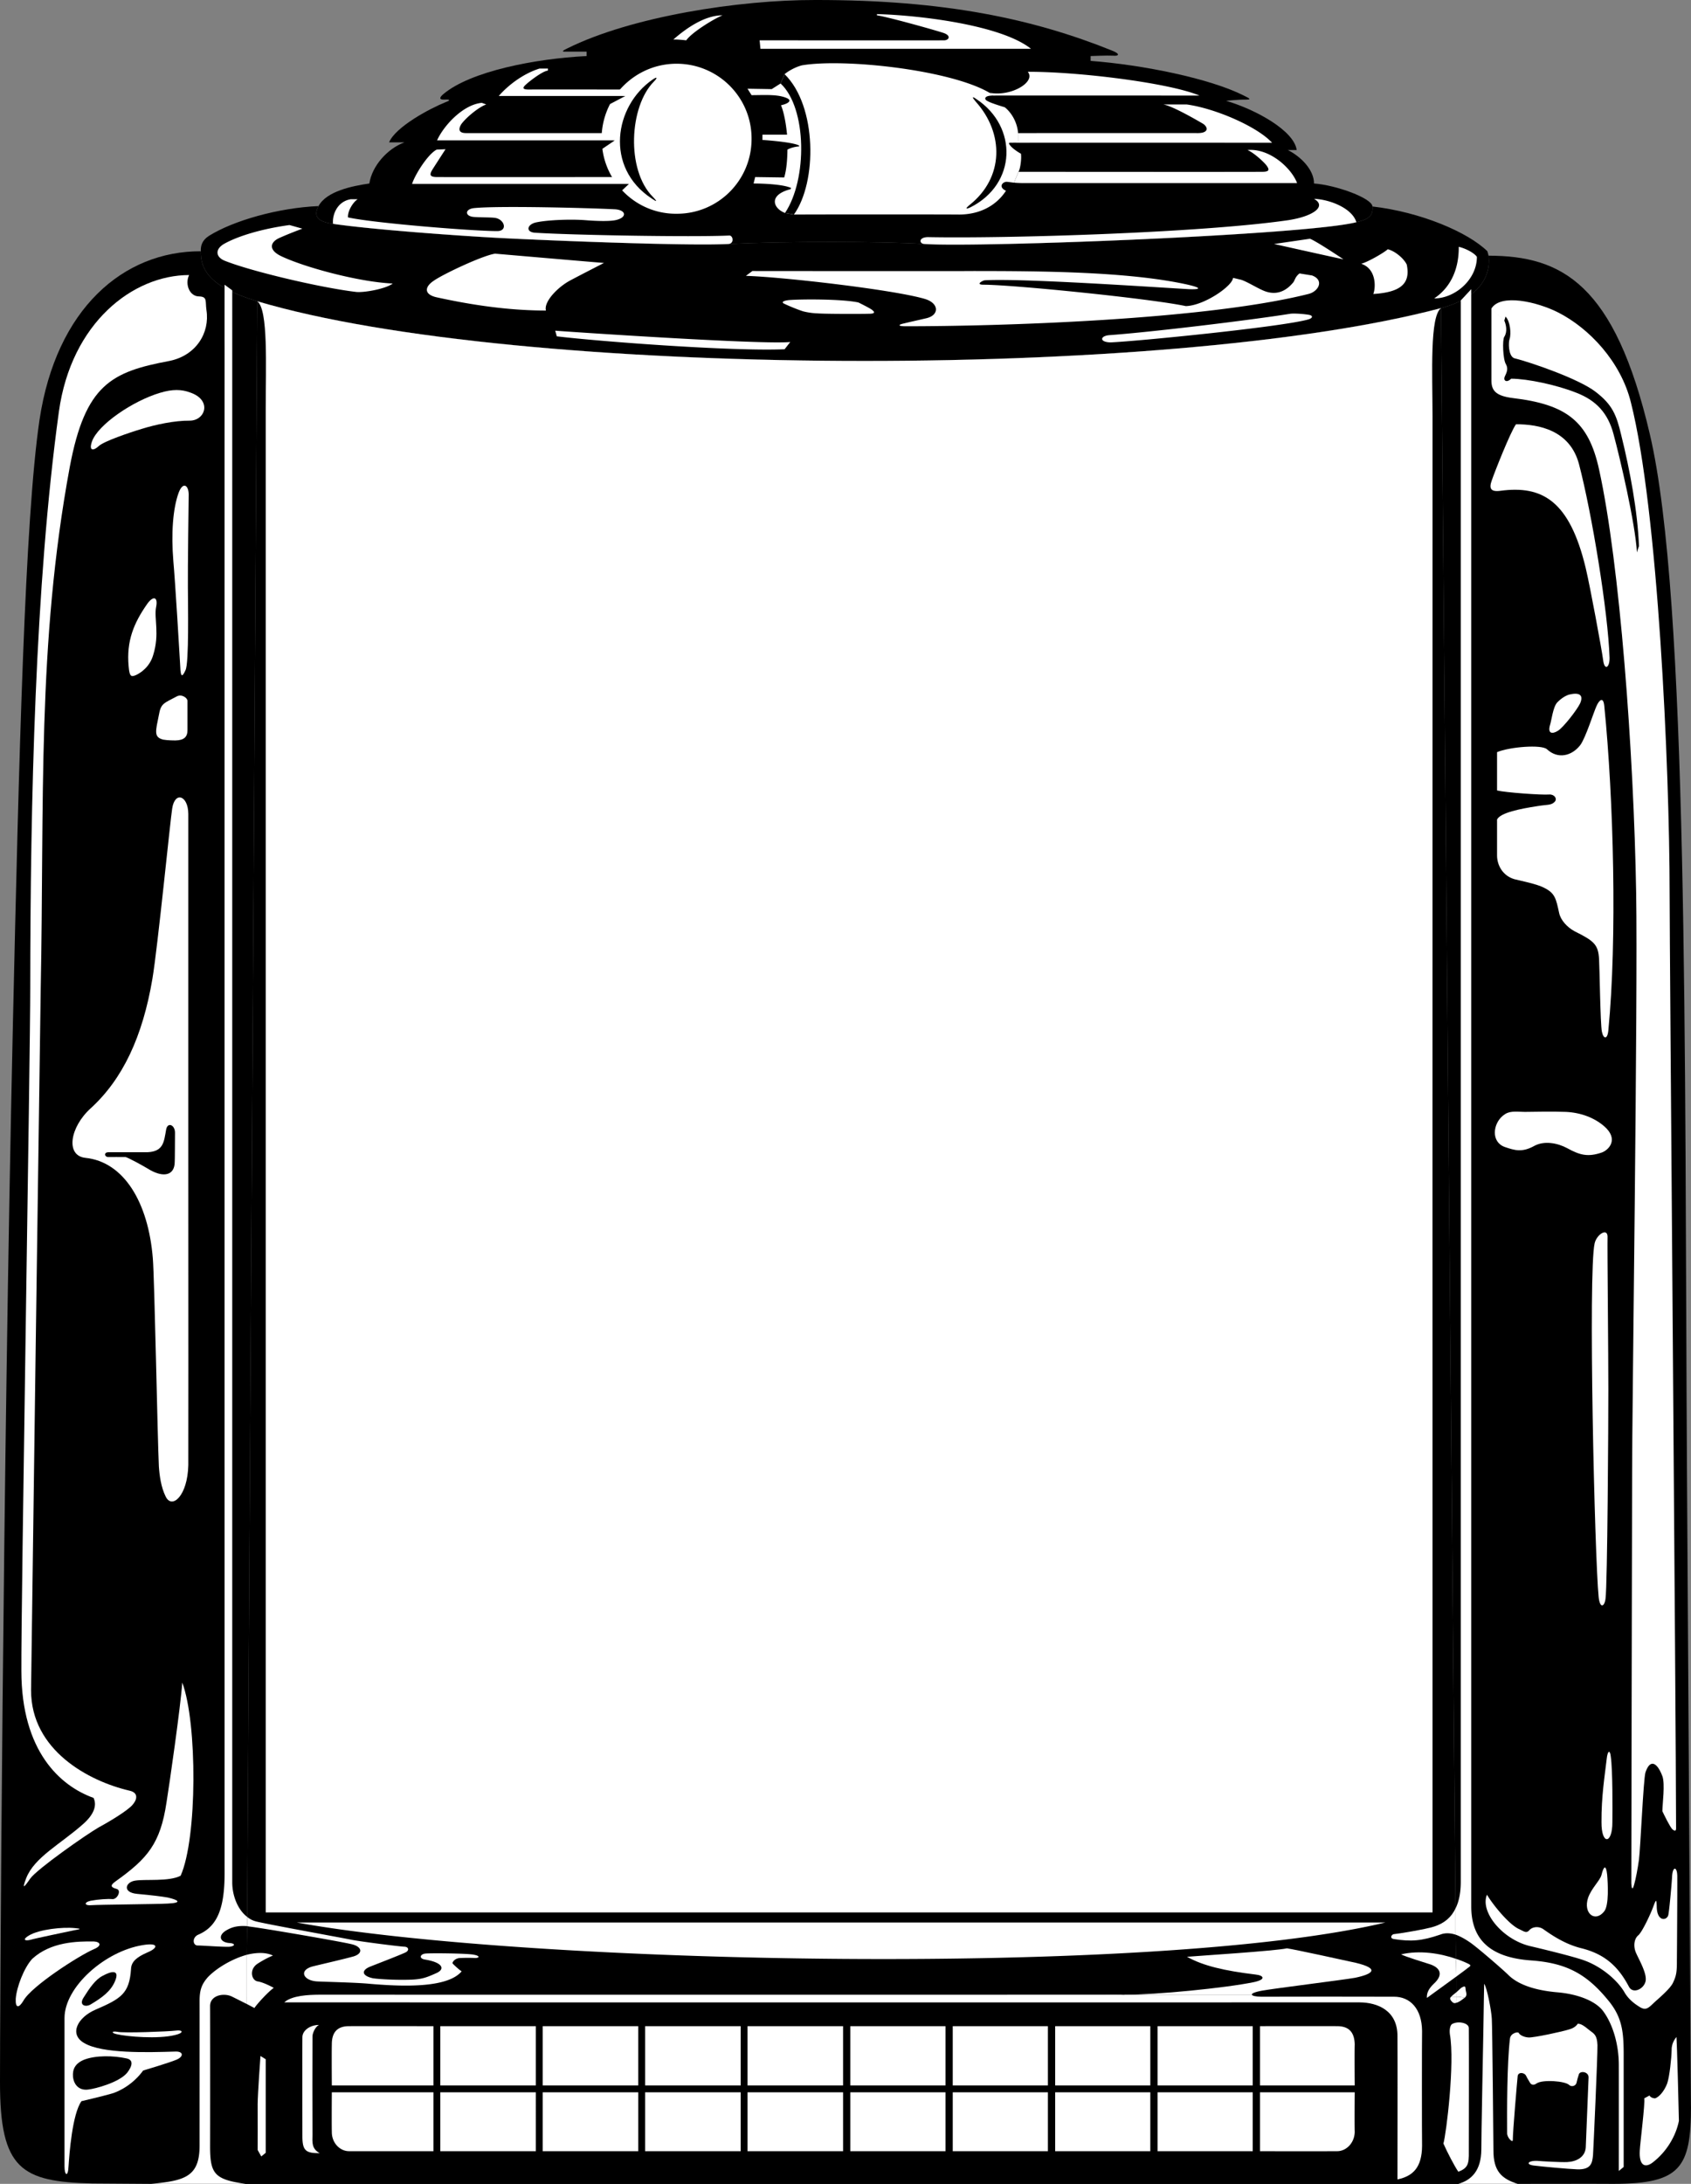 <svg xmlns="http://www.w3.org/2000/svg" width="419.404" height="541.5"><rect width="100%" height="100%" fill="#808080" stroke="none"/><path d="M361.204 496.598v-6.5l-.102-4.399-.102-6v-6.5l-3.597-396.8C289.289 94.442 128.12 93.813 63.8 74.699l-2.5 400.602v2.297l-.097 7.101v12.2l-.301 44.601h300.8l-.5-44.902"/><path d="M340.403 51.2c.265 2.648-1.512 3.265-4 3.898-12.153 3.125-93.086 6.305-107.102 5.402-10.465-.676-34.66-.68-48.699 0-10.535.516-45.16-.89-56.8-1.5-9.427-.492-31.4-2.05-41.2-3.5-3.797-.511-4.961-1.855-3.602-4.402-10.02.433-21.144 3.613-27.199 7.402-1.73 1.114-2.047 2.508-2 3.801-.047 4.23 1.735 8.738 14 12.398 64.32 19.114 225.488 19.743 293.602 1.7 11.625-3.086 12.195-10.04 11.8-13l-.3-1.098c-4.805-4.703-16.446-9.703-28.5-11.102"/><path d="M82.602 55.5c9.8 1.45 31.773 3.008 41.2 3.5 11.64.61 46.265 2.016 56.8 1.5 14.039-.68 38.234-.676 48.7 0 14.015.903 94.948-2.277 107.1-5.402 2.489-.633 4.266-1.25 4-3.899-.132-2.078-9.038-5.308-14.5-5.699.016-3.383-3.257-6.683-6.5-8.3h2.2c-.602-4.743-10.035-10.012-17.5-12.2 0 0 2.871-.328 5-.3 1.012-.028 1.258-.118-.602-1-8.46-4.278-25.152-7.63-38-8.602v-1.2s4.137-.175 5.5-.097c1.457.16 2.051-.395-.296-1.3C256.336 4.718 234.41-.036 202.204 0c-19.012-.036-45.618 4.109-61.5 12-1.59.76-1.223.859-.204.8h5v1.098c-12.785.644-28.785 3.777-35.5 9.402-1.07.902-1.097 1.414.102 1.398 1.09-.078 2.02.047.5.602-4.113 1.648-12.523 6.176-14.102 10 .758.012 3.801 0 3.801 0-4.281 1.582-8.043 5.902-8.699 10.2-4.234.613-10.633 1.91-12.602 5.597-1.359 2.547-.195 3.89 3.602 4.402M61.301 475.301v2.297l-.097 7.101v12.2l-.301 44.601H37.5l-14.597-.101C5.352 540.977-.02 537.953 0 516.3c-.02-14.219.664-148.91 3.204-262.602 1.503-66.51 2.945-124.764 6.596-149.6 4.164-27.602 20.793-41.84 40-41.797-.047 4.23 1.735 8.738 14 12.398l-2.5 400.602"/><path fill="#fff" d="M355.301 474.2s-.031-361.778 0-370.899c-.031-10.922-.699-24.848 2.102-26.902-68.114 18.043-229.281 17.414-293.602-1.7 2.766 2.04 2.098 15.97 2.102 26.899-.004 9.11 0 372.601 0 372.601H355.3"/><path d="m361.704 541.5-.5-44.902v-6.5l-.102-4.399-.102-6v-6.5l-3.597-396.8c11.625-3.086 12.195-10.04 11.8-13 18.157.035 31.286 6.918 40 44.3 9.586 40.832 8.59 153.32 9.2 256.7.594 90.687 1.027 167.957 1 157.699.027 15.516-2.692 19.363-19.2 19.402-1.984-.039-23.8 0-23.8 0h-14.7"/><path d="M60.903 541.5c-7.692-1.078-8.782-2.484-8.801-9.199.02-2.328.02-33.516 0-34.902.02-2.703 3.48-3.344 5.5-2.301h303.602c.742.004 1.417.097 2 .3 2.953.848 4.66 3.716 4.699 8.2 0 0-.547 28.004-.5 29.402-.047 5.29-2.5 7.57-5.7 8.5h-300.8"/><path fill="#fff" d="M107.5 502.399s-19.336-.016-20.898 0c-2.996-.016-4.336 1.574-4.3 4.601-.036.758-.036 5.305 0 10.098H107.5v-14.7m50.801 14.7v-14.7h-23.699v14.7h23.7m-76.001 1.703c-.035 4.57-.035 8.895 0 9.797-.035 2.777 2.04 4.824 4.301 4.8 2.129.024 20.898 0 20.898 0v-14.597H82.301m50.602-1.703v-14.7h-23.7v14.7h23.7m1.699 1.703v14.598h23.7V518.8h-23.7m-25.398.001v14.598h23.699V518.8h-23.7m74.501-1.702v-14.7H160v14.7h23.704m101.597 0v-14.7h-23.597v14.7H285.3m-25.397 0v-14.7H236.3v14.7h23.602m50.802 0v-14.7h-23.602v14.7h23.602M160 518.801v14.598h23.704V518.8H160m74.5-1.702v-14.7h-23.597v14.7H234.5m-25.398 0v-14.7h-23.7v14.7h23.7m52.602 1.703v14.598H285.3V518.8h-23.597m-25.402.001v14.598h23.602V518.8H236.3m-25.397.001v14.598H234.5V518.8h-23.597M336 517.098c-.043-4.793-.043-9.34 0-10.098-.043-3.027-1.382-4.617-4.398-4.601-1.262-.016-14.363-.016-19.102 0v14.699H336m-23.5 16.301c4.657.023 17.383.023 19.102 0 2.277.023 4.355-2.024 4.398-4.801-.043-.902-.043-5.227 0-9.797h-23.5v14.598m-25.398-14.598v14.598h23.602V518.8h-23.602m-101.699.001v14.598h23.699V518.8h-23.7M325.903 49.301c3.996.145 9.523 2.395 10.5 5.797-12.153 3.125-93.086 6.305-107.102 5.402-1.484-.097-1.469-1.793 1.102-1.699 19.3.367 67.277-1.047 89.097-4.203 6.297-.965 9.63-3.461 6.403-5.297m-74.403-4c.895.074 1.829.11 3 .098h67.204c-1.36-3.664-6.778-8.692-12.301-8.2 1.504.625 3.906 2.809 4.699 3.801.734 1.004.922 1.649-1.3 1.598-2.13.05-60.2 0-60.2 0L251.5 45.3m1-12.3s41.848-.015 44.602 0c2.77-.015 2.508-1.492 1.3-2.3-1.3-.758-7.62-4.458-9.902-4.801h5.801c7.14.972 17.582 5.527 21.2 9.5 0 0-53.747-.036-63 0V33m-6.2-9.3c1.168-.032 51.2 0 51.2 0-7.583-3.18-30.16-5.946-42.598-5.899 2.094 2.484-4.102 6.246-9.5 5.2l.898.698m-91.199.102h-31.398c2.363-2.73 6.125-5.555 10.097-6.8h2.102v.5c-1.313.1-4.692 2.714-5.5 3.5-.836.745-.813 1.187.597 1.198.883-.011 23.801 0 23.801 0l.301 1.602m-2.602 11h-44.097c1.703-3.777 6.531-8.89 11.097-9.3l1.102.398c-1.906.66-5.055 3.304-6.2 4.902-.835 1.367-.519 2.207 1.2 2.2 1.41.007 36.5 0 36.5 0l.398 1.8M110.5 37l-2.199.098c-2.148 1.101-5.336 6.117-6.097 8.5H156l-1.398-1.7s-44.883.028-46.102 0c-2.14.028-1.992-.702-1.097-2.097.554-.863 2.48-3.855 3.097-4.8m56.5-27.2c2.98-2.605 7.649-6.008 12.204-6-2.051.805-7.614 4.207-9 6.2 0 0-2.153-.255-3.204-.2m21.403.199s44.508.031 45.699 0c1.16.031 1.95-1.082 0-1.8-2-.684-13.895-4.008-16.602-4.399v-.3c10.176.245 30.715 2.628 38.204 8.597h-67.102l-.2-2.098m-70.8 41.598c-2.367.23-2.367 2.062 0 2.203 1.777.125 3.758.07 5 .2 2.543.253 3.43 3.304.7 3.3-6.016.004-30.919-2.008-37-3.402-.11-1.48 1.163-3.688 2.402-4.5H87c-3.558.597-4.632 4.152-4.398 6.101 9.8 1.45 31.773 3.008 41.2 3.5 11.64.61 46.265 2.016 56.8 1.5 1.59-.074 1.219-2.105.3-2.101-9.312.43-39.113-.102-48.3-.7-2.309-.195-1.906-2.171.602-2.601 2.968-.594 8.597-.77 12-.5 2.968.234 5.843.3 7.398 0 2.96-.602 2.797-2.48 0-2.7-6.133-.327-28.95-.917-35-.3M361.801 61.2c.055 5.03-1.668 9.843-6.097 12.8 5.195-.008 10.601-4.691 10.597-10.3-.543-.887-2.633-2.06-4.5-2.5m-24.199 4.199c1.516-.352 5.621-2.703 6.602-3.598 1.917.5 4.007 2.352 4.699 3.797.984 4.7-1.465 6.875-8.301 7.3.582-1.347.918-6.206-3-7.5M316 60.5l8.903-1.3c1.687.652 8.3 5.101 8.3 5.101-2.539-.523-17.203-3.8-17.203-3.8M186.602 67.2 185 68.398c9.32.293 36.528 3.43 44.301 5.699 3.664 1.05 3.715 4.031.5 4.8-3.137.735-4.078.919-5.597 1.301-1.54.325-1.543.704.5.7 22.8.004 73.859-1.496 99.796-8 2.567-.621 4-3.461.903-4.598l-3.102-.5c-1.21.96-1.09 1.781-1.699 2.398-2.371 2.758-5.07 2.91-7.602 1.7-1.558-.692-4.402-2.446-5.5-2.598a71.31 71.31 0 0 0-1.699-.402c-.008 1.91-7.07 6.882-11.699 7-8.856-1.88-43.102-5.32-50.2-5.301-2.1-.02-.097-1.094.4-1.098 9.296-.508 40.323 1.606 50.5 2.2 2.792.117 3.69-.25-.598-1.2-14.868-3.222-36.735-3.281-52.704-3.3-2.496.054-54.898 0-54.898 0"/><path fill="#fff" d="M195.801 74.399c-1.238.105-2.387.5-1.097 1 1.218.597 3.625 1.543 4.5 1.8a16.81 16.81 0 0 0 3.5.5c2.14.172 11.468.149 12.597.102 2.028.023 1.64-.5.801-1.102-.902-.578-3.2-1.699-3.2-1.699-3.929-.855-13.831-.851-17.1-.601m79.601 10.5c6.543-.258 42.812-3.864 49.097-5.7 1.137-.332 1.133-.91.301-1.101-.863-.195-3.683-.457-4.8-.297-9.938 1.59-34.278 4.531-44.797 5.297-2.36.156-2.633 1.723.199 1.8M122.801 62.899c-3.125.453-12.996 5.125-15.199 6.699-2.266 1.484-2.535 3.36.602 4.101C116.46 75.516 125.805 77 135.403 77c-.578-2.195 2.949-5.847 6.097-7.5 3.223-1.71 8.301-4.3 8.301-4.3-3.453-.266-27-2.301-27-2.301M75 56.7l-3.199-.899c-6.687.91-12.61 2.668-16.097 4.598-2.344 1.277-2.305 3.226-.102 4.199 6.305 2.578 23.758 6.734 32.8 7.8 2.094.173 7.36-.804 9-2.097-8.437-.379-21.956-4.043-27.698-6.8C66.5 61.948 67 60.027 69.3 59c2.403-1.09 5.7-2.302 5.7-2.302M137.704 82c6.695.492 51.515 3.473 58.296 2.801l-1.398 1.797c-12.996.547-45.48-1.883-56.5-3.2L137.704 82m56-55.902c.652 1.535 1.218 4.254 1.5 7.3h-6.102V34.7s7.555.489 9.102 1.399v.203s-1.547.055-2.903.797c-.023 2.375-.219 4.976-.8 6.902l-7.2-.101-.398 1.601c2.414.004 7.222.184 9.3 1.098l-.101.3c-5.703 1.47-4.285 4.837-1.398 5.903l2.199.398c6.062-.046 37.851-.046 41 0 6.914-.046 10.285-3.859 11.597-5.898-2.125-.992-.671-2.41.403-2.203.562.066 1.058.133 1.597.203l1.102-2.703c.441-.594.82-3.395.602-4.5-.793-.39-2.305-1.465-2.704-2.098-.48-.613-.324-.636.704-.601.05-.036.453-.036 1.296 0V33c-.183-2.566-1.535-4.996-3.296-6.402-1.458-.434-3.614-1.137-4.204-1.5-1.03-.445-.953-1.43 1.301-1.399l-.898-.699c-9.692-5.695-36.043-8.574-46.5-6.8-1.637.417-3.496 1.468-4.301 2.199l-1 2.3-2.2 1.399-6-.098 1 1.598c3.516-.02 6.704-.254 8.9.8 1.042.528.347 1.282-1.598 1.7"/><path fill="#fff" d="M167.801 15.801c-6.16 0-11.613 3.016-15 7.598l2.301.402-3.8 2a18.646 18.646 0 0 0-2.098 8.5l3.296.5-3.097 2.098a18.257 18.257 0 0 0 2.898 7.8l3.7.899-1.7 1.601c3.38 3.602 8.18 5.848 13.5 5.801 10.301.047 18.64-8.289 18.602-18.601.039-10.262-8.301-18.598-18.602-18.598"/><path d="M242 25.2c-.976-1.145-.941-1.422.204-.602 10.265 6.82 9.988 21.016-1.5 26.8-1.333.626-1.23.247-.204-.597 8.524-6.77 8.563-17.762 1.5-25.602M193.602 20.7c6.559 6.093 6.672 23.785 1.102 32.101l2.199.398c5.77-7.984 5.777-26.91-2.301-34.8l-1 2.3m-31.699-.999c1.09-.743 1.25-.465.3.5-6.144 6.167-6.94 21.925-.3 28.601 1.136 1.152 1.152 1.414-.301.398-11.668-7.671-9.262-22.953.3-29.5"/><path fill="#fff" d="M64.602 509.801s-.676 9.297-.7 11.898c.024 2.532 0 11.399 0 11.399l.9 1.601 1.1-.898v-23.203l-1.3-.797M75 529.5c-.039 3.856.864 4.39 4.301 4.399-2.027-1.137-1.832-2.594-1.8-4.598-.032-1.621-.032-23.39 0-24.3-.032-.821.687-2.466 1.601-2.903-1.957-.031-4.14 1.242-4.102 3.101-.039 1.079 0 24.301 0 24.301m285.102-27.601c-.43.32-.652 1.359-.5 2.5 1.262 7.187-.91 24.746-1.602 27.101.903 2.078 2.782 5.684 3.704 7 2.37-.922 2.648-1.941 2.597-5 0 0 .051-29.117 0-30.601.051-1.29-2.672-1.91-4.199-1m1.102-6.801v1.5c-.329.137-.672.121-.903-.098-.75-.652-.742-1.097-.398-1.402h1.3m-15.499 0c-2.52-.031-31.446-.031-32.903 0-1.398-.031-2.199-.211-2.3-.5H279c-.133.031-.434.031-.899 0h-4.3c-31.477.031-194.7 0-194.7 0-2.484.023-6.676.164-8.602 1.902 0 0 263.16.024 266.704 0 4.578.024 9.445 2.113 9.398 8.399.047 3.086 0 35.5 0 35.5 3.914-.832 6.05-3.012 6.102-8.301-.051-2.242-.051-26.383 0-28.5-.051-5.477-2.922-8.531-7-8.5"/><path fill="#fff" d="M278.102 494.598c-.883.031-2.336.031-4.3 0h4.3m83.102.5v1.5c.699-.145 1.546-.86 2-1.2-.583-.202-1.258-.296-2-.3m15.199 46.402h-14.7c3.2-.93 5.653-3.21 5.7-8.5-.047-1.398.5-29.402.5-29.402.082-5.977.187-10.77.199-11.7.676.81 1.816 6.715 1.898 8.7.13 1.89.399 30.629.403 32.601-.004 5.2 2.035 7.024 6 8.301M46.903 68.2c-13.907.007-29.235 11.78-32.301 33.898-5.918 43.047-7.07 97.004-7.102 142.8.032 15.692-2.3 153.462-2.199 169.403.02 19.953 9.633 28.535 17.903 31.5.816 1.707.3 3.945-2.602 6.5-5.668 5.016-12.07 8.219-14.102 13.398-1.09 2.848-.597 2.43 1 .102 1.692-2.375 13.903-10.926 17-12.703 3.16-1.707 7.149-4.2 8.301-5.5 1.2-1.29 1.649-3.094-.699-3.598-10.04-2.332-24.414-9.98-24.398-24.902.042-4.848 2.222-163.8 2.398-174.2.91-45.945-.945-85.077 7.2-129.097C21.144 95.313 27.68 92.191 42 89.501c6.637-1.329 10.086-6.973 9.204-12.602-.317-2.207.28-3.328-1.801-3.399-2.414.012-3.59-3.047-2.5-5.3"/><path fill="#fff" d="M47.102 97.301c5.582 1.875 3.84 6.96 0 7-3.797-.043-8.566.996-11.8 2-3.22.96-9.5 3.102-10.802 4.297-1.207 1.156-2.55 1.379-1.699-1.098 1.445-4.195 10.188-10.117 16.903-12.101 3.136-.95 5.343-.856 7.398-.098M44.301 122.2c1.047-2.825 2.469-1.954 2.5.398-.031 1.906-.246 18.64-.199 22.902.008 4.168.309 19.02-.602 20.7-.629 1.359-1.207 2.242-1.296-1-.102-1.899-1.282-21.551-1.704-26-.582-7.004-.105-13.126 1.301-17m-7.898 27.699c1.57-2.309 2.875-1.985 2.3.699-.515 2.742.918 6.633-.703 11.8-.855 3.005-3.183 4.497-4.296 5-1.141.47-1.59.473-1.801-2.199-.578-6.28 1.316-10.71 4.5-15.3m7.097 33.699c2.157-.04 3.012-.875 3-2.598.012-1.77.012-6.37 0-7.199.012-.738-1.453-1.816-2.699-1.102-3.144 1.688-3.898 1.653-4.398 4.602-.797 3.977-1.344 5.496 1.097 6.098 1.059.203 3 .199 3 .199M45.204 417.2c3.765 10.058 3.746 38.617-.403 47.898-2.867 1.496-8.742.816-11.199 1.203-2.48.316-3.367 2.938.398 3.297 3.758.348 6.086.633 7.602.902 2.613.602 3.762 1.32 0 1.5-2.566.153-17.285.262-18.898.399-1.68.18-2.063-.672-.204-1.098 1.903-.355 4.266-.512 5.403-.402 1.215.047 2.238-2.145 1.097-2.5-1.921-.512-1.468-1.102-.199-2 7.762-5.567 10.977-9.25 12.5-19.5.637-3.91 3.52-23.844 3.903-29.7M7.5 481c-1.421.344-1.992-.11-.296-1.101 2.496-1.485 8.316-2.16 11.5-1.801 1.527.137 1.332.246-.204.5-1.457.324-9.648 1.996-11 2.402m-3.597 14.598c-.114 2.512.832 2.285 1.898.5 1.996-3.633 13.89-11.254 17.5-12.797 2.059-.855 1.582-1.813 0-1.902-4.25-.063-10.707.097-15.3 4.3-2.055 2.211-3.876 7.016-4.098 9.899m19.801 2.703c-4.442 1.902-6.684 6.094-2.801 8.297 4.48 2.64 15.683 2.312 22.5 2.101 2.078-.117 2.258 1.204.398 2-1.762.762-8.3 2.7-8.3 2.7-2.231 3.09-5.52 5.129-8.098 5.8-1.735.512-7.2 1.801-7.2 1.801L22 518.098c1.63-.195 7.43-1.688 9.5-4.098 1.344-1.722 1.664-3.234-.097-3.601-3.29-.73-7.66-.785-10.5.3-2.29.93-2.934 2.399-2.801 4.2.21 2.136 1.633 3.558 3.898 3.199L20.204 521c-2.297 3.25-3.004 13.13-3.204 16.098-.113 2.875-1.004 2.3-1 .101-.003-1.914-.003-35.062 0-36.8-.003-7.75 10.07-16.598 19.403-18.098 4.105-.68 3.8.727 1.199 1.797-2.719 1.172-4.04 2.336-4.102 4.101-.406 6.106-2.441 7.36-8.796 10.102l-1.204-1.3c2.746-1.63 4.942-3.212 6-5.7 1.274-2.96-.757-2.633-3-1.402-1.847.906-3.34 3.148-4.699 5.3-1.406 2.086.496 2.559 1.7 1.801l1.203 1.301"/><path fill="#fff" d="M29 504.399c-1.414-.278-1.398-.868.102-.598 1.48.355 12.695-.066 14.5-.3 1.8-.235 2.117.573-.2 1.097-4.202 1.05-11.863.398-14.402-.2M43.301 288.7c-.367 3.046-3.308 3.163-6.597 1.101-.872-.547-5.176-2.93-5.602-2.902-.516-.028-4.2 0-4.2 0-1.019.011-1.261-1.235.098-1.2 0 0 8.645.012 9.602 0 3.941-.199 4.055-2.527 4.602-5.601.332-1.938 2.164-1.219 2.199.703-.035 1.082.015 6.754-.102 7.898h3.403c-.008-42.351 0-86.898 0-86.898-.047-4.61-3.36-5.664-4-1.3-.418 2.405-3.61 34.577-4.903 42.198-2.43 14.383-7.387 24.883-15.3 32.102-5.176 4.684-6.317 11.773-1.297 12.297 9.527.992 15.578 11.039 16.699 24.902.418 4.906 1.176 45.125 1.5 51.598.156 2.289.531 5.168 1.699 7.5 1.559 3.2 5.422-.18 5.602-7.797.015-3.496.02-38.242 0-74.602H43.3m330.501 240.2c-.039 1.144 1.352 2.472 1.403 1.8.004-2.214 1.074-14.617 1.199-15.8.031-1.168 1.613-1.114 2.097-.2.313.692.625 1.086.903 1.602.191.426.77.992 1.699.297 1.508-1.027 7.176-.598 8.102.402.582.508 1.55.25 1.796-.5.196-.87.309-1.27.602-2.199.36-.898 2.406-.621 2.398.797-.035 1.367-.668 16.11-.699 17.402-.183 2.39-2.304 3.48-4.597 3.598-1.739.066-6.149-.184-7.403-.297-2.367-.113-3.156.98-.5 1.2 1.582.206 8.106.816 10.403.898 3.5.117 3.707-1.676 3.898-3.5.11-1.778 1.152-24.75 1.102-27.301-.106-2.465-.774-2.79-2-3.7-1.18-.968-2.067-1.644-2.903-1.597 0 0-.496.973-2.097 1.398-1.536.512-8.747 2.082-10.102 2-1.309-.078-2.27-.722-2.398-1.101-.188-.402-2.055.012-2.204 1.402-.738 6.094-.738 17.98-.699 23.399m34-8.598c.285.902-1.058 11.453-1.097 12.898-.239 3.868 1.351 4.407 3.199 3 3.449-2.644 5.75-6.55 6.5-10.3-.031-2.61-.489-19.504-.602-20.801 0 0-1.238 1.262-1.199 3.203-.04 1.98-.516 6.621-1.102 8.297-.722 1.922-2.015 3.383-3 3.703 0 0-1.02-.008-1.398-.703l-1.3.703M376 105.2c-1.363 1.863-5.328 11.894-6 13.898-.742 1.996-.293 2.918 2.102 2.601 10.355-1.39 17.176 2.372 21.2 19.2 1.14 4.828 3.91 19.851 4.3 22.699.312 2.797 1.648 1.98 1.602-.5-.368-11.3-4.372-35.805-7.602-48.098-2.254-8.281-9.852-9.824-15.602-9.8"/><path fill="#fff" d="M373.102 79.5c.418.95.828 2.715 0 4-.523.703-.348 5.649.398 6.801.668 1.203.141 2.152-.296 3.098-.387.933.414 1.648 1.597.5 4.07.015 11.29 1.535 16.2 3.5 4.788 1.855 7.804 4.945 9.203 10.3 1.582 5.856 5.363 21.957 5.796 29.301.098-.508.5-1.601.5-1.601-.351-8.68-2.207-18.645-4.398-27.5-1.191-5.043-2.203-7.532-6.3-10.7-4.114-3.226-16.052-7.343-20.302-8.398-1.453-.648-1.382-4.035-1.097-4.703.469-1.473.117-4.531-1-5.598l-.301 1-3.2-3c2.286-3.754 11.34-1.687 16.598 1 7.594 3.86 15.508 12.133 18 22.301 6.715 26.488 9.59 90.664 9.602 121.598-.012 12.636 1.578 204.972 1.602 232-.024.566-.262.714-.903.199-.613-.582-2.101-3.66-2.5-4.5.008-1.727.715-6.793 0-8.7-1.234-3.292-3.023-4.445-4.199-.898-.512 1.758-1.227 18.574-1.602 21.598-.32 2.262-.773 4.719-1.199 6.203-.414 1.559-.656.91-.699-.3 0 0 .156-90.673.2-102.302-.044-11.652 1.448-117.398 1-143.3-.59-34.856-4.06-81.703-9.2-105-2.602-11.957-8.105-16.125-21.398-17.7-4.383-.546-5.297-1.976-5.301-4.398.004-1.742 0-17.8 0-17.8l3.199 3"/><path fill="#fff" d="M389.301 172.2c2.367-.544 3.52.078 2.602 2.199-.785 1.648-4.145 5.957-5.5 6.8-1.535.954-2.52.582-2-1.3.406-1.203.758-4.559 1.8-5.7.997-1.054 2.235-1.812 3.098-2"/><path fill="#fff" d="M397.903 175.098c-.246-2.594-1.332-1.39-1.903-.098-.746 1.57-2.734 8.035-4.097 9.801-2.125 2.691-5.535 3.465-8.2 1-1.3-1.266-9.367-.598-12.402.7v9.5c2.024.503 11.004 1.16 13 1 1.23-.056 2.012 1.066 1.301 1.8-.879.95-1.887.66-4.398 1.098-4.07.632-9.063 1.593-9.903 3.3v9c.031 2.38 1.426 4.957 4.301 5.801 1.648.418 5.586 1.192 7.3 2.098 2.825 1.367 3.02 2.754 3.802 6.3.37 1.758 1.992 3.524 3.796 4.5 4.907 2.434 5.887 3.325 6.102 6.903.14 2.266.305 16.14.7 18 .386 1.906 1.386 2.004 1.6-.3 2.212-22.614 1.298-57.579-1-80.403M378.204 275.7c-2.63-.055-3.899-.317-5.403.898-2.547 2.039-3.054 6.543.403 7.8 2.437.825 4.289 1.446 7.398-.3 2.45-1.29 5.676-.7 8.102.601 3.19 1.766 5.16 2.211 8.5 1.102 1.78-.598 4.445-3.324.597-6.602-2.418-2.058-5.687-3.312-9.398-3.5-3.68-.132-7.508-.02-10.2 0m20.501 30.899c-.047-2.192-2.692-.524-3.204 1.703-1.636 7.2.008 77.984 1 87.7.313 2.972 1.473 2.382 1.704.398.48-3.41.714-44.094.699-52 .015-7.852-.274-34.66-.2-37.801m-1.499 145.203c-.047 5.754 2.726 5.52 2.699 0 .027-3.14.101-12.844-.403-16.3-.183-1.72-.789-1.423-1 .597-.488 4.203-1.343 9.39-1.296 15.703m1.398 13c-.266-2.488-.844-2.172-1.398.098-.356 1.37-2.434 3.234-3.301 5.601-1.348 3.961 1.765 6.305 4 3.399 1.168-1.52.902-6.715.699-9.098"/><path fill="#fff" d="M416 465.399c.032-2.703-1.207-2.782-1.296.101-.153 2.34-.633 7.645-.903 9.2-.199 1.503-2.851 2.046-2.898-2-.063-2.274-.297-1.356-.903.199-.593 1.601-2.652 6.105-3.699 7-.992.832-1.273 2.71-.5 4.402.766 1.734 2.848 5.273 2.301 7.098-.52 1.886-3.152 3.054-4.102 1.199-2.734-5.2-6.16-8.094-11.699-9.5-4.238-1.02-7.633-3.418-9.597-4.797-1.125-.719-2.551-.54-3.301.2-.824.976-1.282.456-2.7-.2-2.515-1.164-6.53-6.137-7.902-8.5-1.762 4.207 3.727 10.973 10.5 12.7 2.149.503 11.238 2.663 13.903 3.698 4.12 1.559 7.94 4.797 9.699 7.801.86 1.524 2.258 2.676 3.398 3.399 1.672 1.14 2.242.828 3.801-.7 1.332-1.242 4.262-3.64 4.898-5.199.739-1.582.926-2.543.903-5.402.023-1.629.129-17.914.097-20.7m-354.699 9.903c-2.375-1.809-3.656-5.277-3.699-8.402V72l-1.898-1.402s-.02 9.59 0 15.703c-.02 57.508 0 378.297 0 378.297-.02 8.52-1.762 13.062-6.5 15.101-1.614.684-1.41 2.672-.204 2.7.942-.028 6.7.422 8 .3 1.364-.191 1.344-.773.102-.898-2.598-.113-3.195-1.879-.898-3.203 1.074-.602 2.39-1.192 5.097-1V475.3m-.097 9.4c-3.61 1-7.403 3.238-9.602 5.5-1.715 1.913-2.09 3.421-2.102 6 .012 1.378 0 35.8 0 35.8.012 7.805-3.765 8.715-12 9.5h23.403c-7.692-1.078-8.782-2.484-8.801-9.199.02-2.328.02-33.516 0-34.902.02-2.703 3.48-3.344 5.5-2.301.871.426 2.363 1.187 3.602 1.8V484.7m299.898 1a21.9 21.9 0 0 1 2.8 1.101c1.04.48.966.602.098 1.2-.3.26-1.418 1.077-2.796 2.097l-.102-4.399"/><path fill="#fff" d="M361 479.7c1.149.417 2.266 1.03 3.403 1.8 1.539.969 7.992 6.559 9.597 8.098 2.223 2.293 6.246 3.879 12.204 4.402 5.199.434 9.687 2.207 11.5 4.801 2.273 3.11 3.808 8.082 3.796 13.297.012 1.469 0 26.203 0 26.203l1.204-1s-.004-25.457 0-28c-.004-5.762-.461-9.324-4-13.5-5.446-6.629-10.598-9.102-19-9.703-10.282-.73-14.805-5.32-14.801-13.399-.004-3.632 0-15.3 0-15.3v-385.7L362.3 74.5v391.7c.035 2.769-.351 5.117-1.3 7v6.5m.204 15.398V494l1.199-1.101c.883-.504 1.066-.496 1.097.402.13.828.508 1.512-.296 2.098-.582-.203-1.258-.297-2-.301m-299.903-17.5c.145.039.317.058.5.101 3.031.32 22.961 3.754 25.5 4.399 2.477.61 2.824 2.25.403 3-2.461.691-8.18 1.992-10.204 2.5-3.457.965-2.277 3.492 1.102 3.703 1.512.098 9.95.273 13.102.598 7.195.609 19.136 1.277 22.796-3.098-.628-.375-1.964-1.629-2.199-1.902-.293-.207.473-1.407 1.903-1.399a39.807 39.807 0 0 1 3.699 0c1.062-.039 1.14-.523-.301-.8-1.383-.348-10.64-.458-12.102-.301-1.359.156-1.671 1.27 0 1.5 4.371.726 5 2.394 2.602 3.402-2.785 1.23-3.8 1.633-8.3 1.598-1.712.035-5.864-.13-7.4-.399-2.741-.633-2.831-1.988-.5-2.902 1.622-.64 7.72-2.996 8.7-3.5.898-.438.805-1.297-.2-1.399-1.085-.011-10.784-1.253-13.1-1.699-2.388-.496-21.9-4.023-23.9-4.601a5.36 5.36 0 0 1-2.1-1.098v2.297m-.098 19.301c1.058.554 1.898 1 1.898 1 .703-1.086 3.488-4.082 4.8-5 0 0-2.456-1.368-4-1.598-1.515-.238-2.214-2.953 0-4.402 1.4-.903 2.919-1.688 3.802-2-1.743-.864-4.079-.793-6.5-.2v12.2M73.602 476.7c57.719 10.425 212.809 13.628 270 0h-270"/><path fill="#fff" d="M313 493.598c3.008-.559 20.23-2.676 23.102-3.2 4.73-.992 5.918-2.316.2-3.699-2.755-.609-14.99-3.289-17.098-3.601-3.063.664-21.762 1.84-24.801 2.101 4.05 2.262 9.34 3.47 17 4.399 2.035.21 2.738 1.23-.5 1.902-7.102 1.446-24.18 3.13-31.903 3.098h31.5c-.156-.262.633-.66 2.5-1m48.204-3.5c-3.036 2.187-7.301 5.3-7.301 5.3-.098-1.406.644-2.48 1.699-3.5 2.355-2.144 1.746-3.886-.8-4.8-1.805-.574-6.25-1.942-7.302-2.5 4.602-1.082 9.664-.266 13.602 1.101l.102 4.399M361 473.2c-1 2.144-2.726 3.667-5.296 4.5-2.016.667-8.958 1.808-10.102 1.898-.574.207-.938 1.047.102 1.203 4.257.66 6.847.492 11.5-1.102 1.218-.496 2.52-.39 3.796 0v-6.5m.204 21.899h-1.301c.312-.305.804-.727 1.3-1.098v1.098"/></svg>

